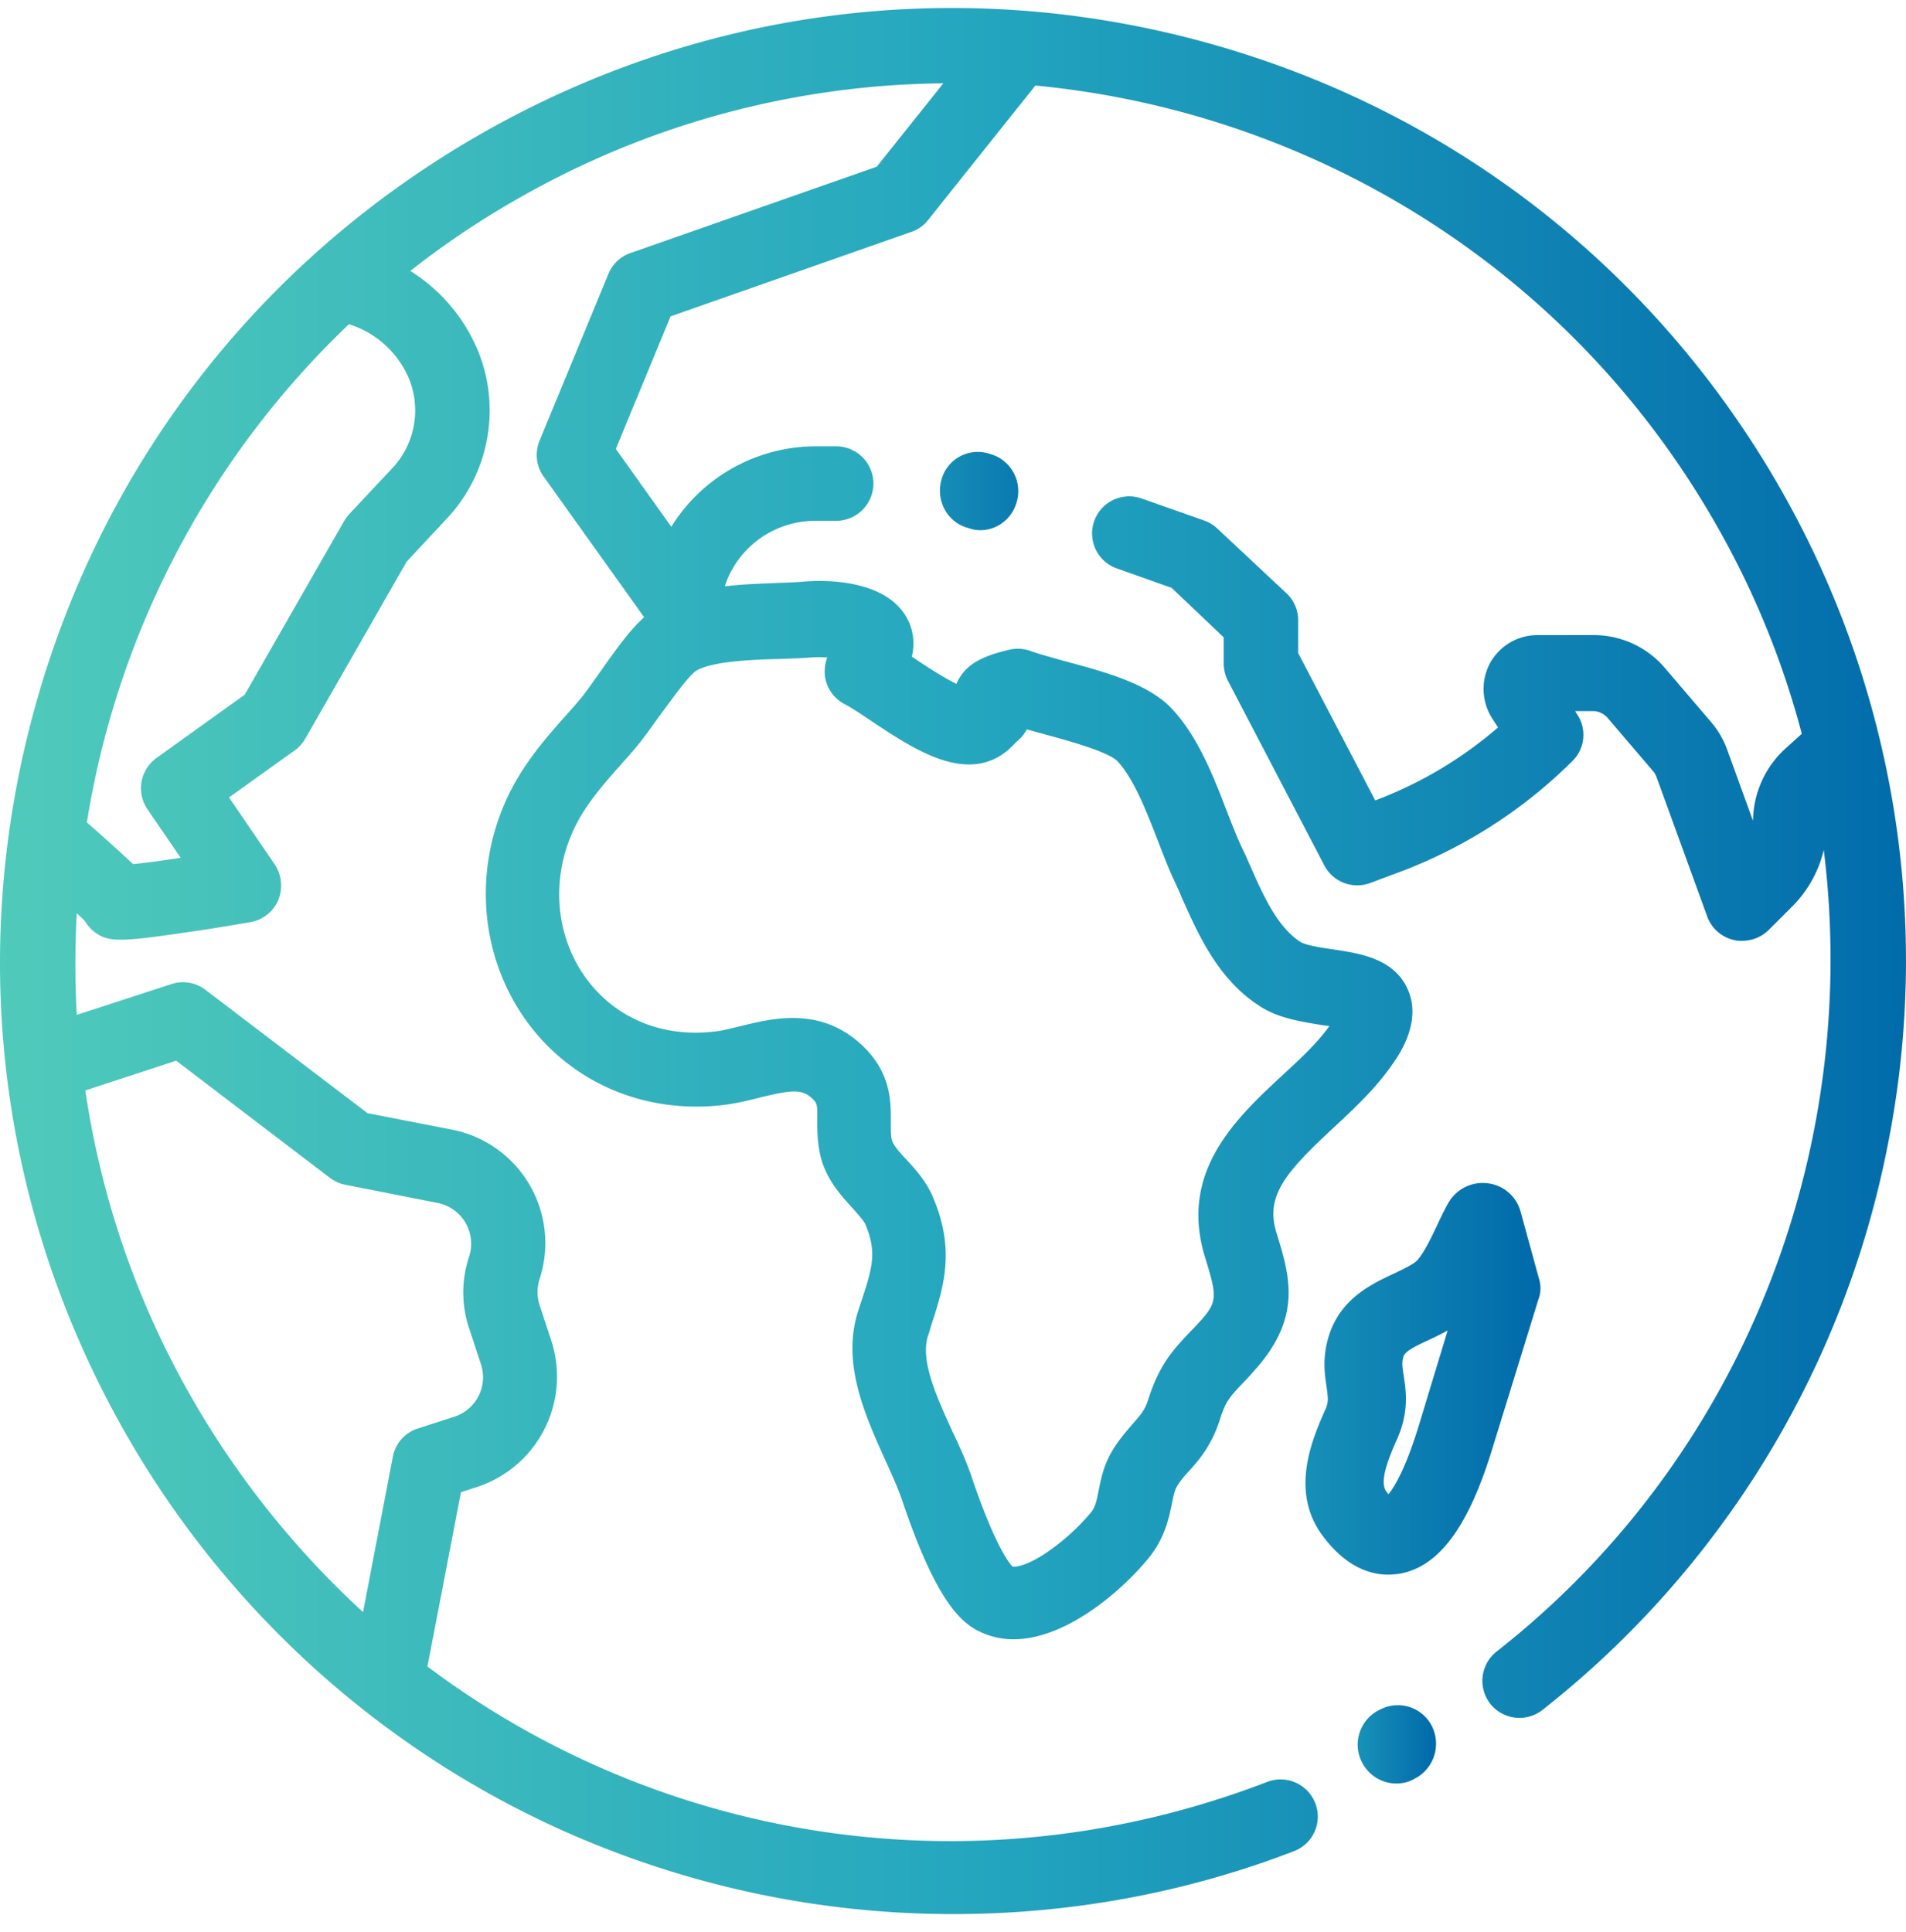 <?xml version="1.0" encoding="UTF-8"?> <svg xmlns="http://www.w3.org/2000/svg" width="73" height="74"><defs><linearGradient x1=".037%" y1="49.933%" x2="100.019%" y2="49.933%" id="a"><stop stop-color="#1892B8" offset="0%"></stop><stop stop-color="#0069AA" offset="100%"></stop></linearGradient><linearGradient x1=".006%" y1="50.013%" x2="100%" y2="50.013%" id="b"><stop stop-color="#52CCBA" offset="0%"></stop><stop stop-color="#24A6BF" offset="51.38%"></stop><stop stop-color="#0069AA" offset="100%"></stop></linearGradient><linearGradient x1=".311%" y1="49.963%" x2="100.006%" y2="49.963%" id="c"><stop stop-color="#1892B8" offset="0%"></stop><stop stop-color="#0069AA" offset="100%"></stop></linearGradient><linearGradient x1=".004%" y1="49.785%" x2="100.125%" y2="49.785%" id="d"><stop stop-color="#168FB7" offset="0%"></stop><stop stop-color="#0A7AB0" offset="100%"></stop></linearGradient></defs><g fill-rule="nonzero" fill="none"><path d="M54.807 65.736a1.465 1.465 0 0 0-2.016-.532l-.059.03a1.482 1.482 0 0 0-.53 2.026c.28.474.766.74 1.28.74.251 0 .501-.06.737-.207l.058-.03a1.508 1.508 0 0 0 .53-2.027z" fill="url(#a)" transform="translate(0 .306)"></path><path d="M68.11 18.271C63.234 9.829 55.364 3.783 45.955 1.259 36.545-1.265 26.708.033 18.267 4.91 9.827 9.787 3.782 17.659 1.26 27.07-1.265 36.481.033 46.32 4.909 54.762c4.377 7.572 11.32 13.333 19.56 16.199A36.446 36.446 0 0 0 36.531 73c4.434 0 8.853-.799 13.03-2.41a1.416 1.416 0 0 0 .813-1.84 1.427 1.427 0 0 0-1.839-.812c-11.12 4.278-23.168 2.338-32.164-4.42l1.283-6.674.613-.2a4.446 4.446 0 0 0 2.852-5.59l-.456-1.383c-.1-.328-.1-.656 0-.984a4.42 4.42 0 0 0-.385-3.622 4.42 4.42 0 0 0-2.98-2.11l-3.222-.628-6.202-4.72a1.415 1.415 0 0 0-1.297-.228L2.94 38.563a35.46 35.46 0 0 1 0-3.893c.143.128.243.228.3.285.07.114.156.228.256.328.3.27.57.4 1.126.4.514 0 1.284-.1 2.552-.286 1.198-.171 2.396-.385 2.41-.385.485-.086.884-.4 1.07-.841a1.465 1.465 0 0 0-.13-1.37l-1.753-2.566 2.51-1.797c.17-.114.299-.27.413-.456l3.878-6.773 1.568-1.683a6.047 6.047 0 0 0 1.17-6.389 6.573 6.573 0 0 0-2.596-3.065 32.596 32.596 0 0 1 3.992-2.695 33.386 33.386 0 0 1 16.424-4.492L33.58 6.079l-9.438 3.308a1.41 1.41 0 0 0-.84.799l-2.638 6.388c-.186.456-.129.97.156 1.369l3.85 5.39c-.556.5-1.084 1.24-1.725 2.153-.285.4-.542.77-.727.984-.157.186-.314.371-.47.542-.828.927-1.683 1.897-2.296 3.18-1.34 2.838-1.07 6.118.698 8.585 1.711 2.38 4.534 3.593 7.557 3.237.484-.058.955-.172 1.397-.286 1.226-.3 1.61-.328 1.996.029.185.185.214.214.2.813 0 .385 0 .87.128 1.411.213.87.77 1.483 1.211 1.968.214.243.442.485.514.656.442 1.07.256 1.654-.171 2.952-.043.114-.072.228-.114.342-.642 1.997.256 3.979 1.04 5.718.257.57.5 1.098.656 1.569 1.283 3.807 2.239 4.677 3.008 5.02.4.185.827.27 1.24.27 2.054 0 4.207-1.91 5.19-3.123.613-.755.77-1.525.884-2.082.057-.27.1-.499.186-.641.128-.214.27-.385.47-.6.385-.427.855-.969 1.17-1.938.227-.742.398-.913.969-1.512.1-.1.2-.214.313-.342 1.896-2.068 1.412-3.65.898-5.32-.442-1.41.328-2.31 2.168-4.02.798-.742 1.625-1.512 2.266-2.439.286-.4 1.127-1.64.6-2.852-.514-1.198-1.826-1.397-2.88-1.554-.414-.057-1.042-.157-1.241-.285-.884-.57-1.426-1.783-1.939-2.952-.1-.228-.2-.456-.314-.685-.185-.399-.37-.87-.57-1.383-.513-1.34-1.112-2.866-2.11-3.921-.898-.956-2.595-1.412-4.092-1.811-.499-.143-.984-.271-1.297-.385a1.434 1.434 0 0 0-.813-.057c-.727.17-1.183.356-1.525.627-.086.072-.357.3-.514.685-.527-.257-1.24-.728-1.682-1.027-.014 0-.014-.014-.028-.014a2.037 2.037 0 0 0-.129-1.37c-.798-1.682-3.436-1.554-3.963-1.51-.3.028-.67.042-1.07.056-.627.029-1.311.043-1.995.129l.028-.1a3.647 3.647 0 0 1 3.422-2.41h.812a1.43 1.43 0 0 0 1.426-1.426 1.43 1.43 0 0 0-1.426-1.426h-.798a6.518 6.518 0 0 0-5.517 3.08l-2.125-2.98 2.096-5.077 9.224-3.237a1.37 1.37 0 0 0 .642-.456l4.106-5.148c10.479.998 20.345 6.873 25.99 16.67a33.084 33.084 0 0 1 3.365 8.157l-.599.541a3.798 3.798 0 0 0-1.269 2.767v.028l-.983-2.709c-.143-.4-.357-.77-.642-1.098l-1.754-2.053a3.569 3.569 0 0 0-2.723-1.255h-2.152c-.77 0-1.455.413-1.825 1.083a2.102 2.102 0 0 0 .1 2.125l.213.328a15.583 15.583 0 0 1-4.704 2.795l-2.952-5.647v-1.255c0-.385-.156-.755-.442-1.026l-2.651-2.482a1.466 1.466 0 0 0-.514-.313l-2.395-.842a1.42 1.42 0 1 0-.94 2.681l2.095.742 1.996 1.896v.998c0 .229.057.457.157.656l3.692 7.073a1.424 1.424 0 0 0 1.754.685l1.07-.4a18.715 18.715 0 0 0 6.686-4.278 1.406 1.406 0 0 0 .17-1.796l-.07-.114h.684c.214 0 .413.1.556.256l1.754 2.054c.057.071.1.142.128.228l1.939 5.333a1.42 1.42 0 0 0 1.026.898c.1.029.2.029.314.029.37 0 .741-.143 1.012-.414l.927-.926a4.537 4.537 0 0 0 1.183-2.14c1.426 11.437-3.05 23.273-12.532 30.702a1.427 1.427 0 0 0-.242 1.996 1.426 1.426 0 0 0 1.996.243A36.41 36.41 0 0 0 72.3 43.554c1.726-8.642.229-17.626-4.191-25.283zM6.748 40.317l5.874 4.477c.17.129.37.228.584.271l3.55.699a1.592 1.592 0 0 1 1.212 2.053c-.3.899-.3 1.854 0 2.752l.456 1.384a1.588 1.588 0 0 1-1.012 1.996l-1.411.456a1.4 1.4 0 0 0-.956 1.084l-1.14 5.946a34.249 34.249 0 0 1-6.501-8.1 33.393 33.393 0 0 1-4.135-11.878l3.479-1.14zm8.312-22.73-1.683 1.796a1.897 1.897 0 0 0-.2.271L9.372 26.3l-3.379 2.424a1.429 1.429 0 0 0-.342 1.968l1.269 1.854c-.727.114-1.383.2-1.825.242-.086-.085-.171-.156-.257-.242a89.274 89.274 0 0 0-1.51-1.355 33.697 33.697 0 0 1 10.036-19.08 3.688 3.688 0 0 1 2.31 2.111 3.237 3.237 0 0 1-.613 3.366zm11.62 7.785c.64-.356 2.11-.413 3.193-.442.427-.014.84-.028 1.197-.057.186-.014.4-.014.613 0a1.615 1.615 0 0 0-.085.742c.071.442.342.827.741 1.04.271.143.642.386 1.04.657 1.113.741 2.382 1.583 3.565 1.654 1.084.071 1.682-.542 1.939-.813l.057-.057c.143-.114.285-.271.385-.47.228.07.47.128.713.199.841.228 2.41.656 2.766 1.027.613.656 1.098 1.896 1.525 2.994.214.556.414 1.084.642 1.569.1.214.2.428.285.642.656 1.468 1.397 3.137 2.98 4.163.712.471 1.596.6 2.366.728.1.014.2.028.314.042-.456.642-1.112 1.255-1.81 1.897-1.769 1.64-3.964 3.693-2.952 6.959.47 1.54.5 1.71-.27 2.538-.1.114-.2.214-.3.314-.656.698-1.183 1.255-1.611 2.61-.129.399-.285.57-.585.912-.228.27-.527.599-.798 1.055-.328.556-.428 1.084-.513 1.512-.086.427-.129.627-.3.841a8.46 8.46 0 0 1-1.796 1.597c-.67.428-1.055.485-1.198.47-.157-.156-.698-.883-1.54-3.35-.2-.614-.484-1.241-.77-1.84-.612-1.34-1.24-2.724-.926-3.665.043-.114.071-.214.1-.328.484-1.483.955-2.894.1-4.934-.257-.627-.67-1.083-1.041-1.483-.243-.256-.5-.556-.542-.727-.057-.2-.043-.442-.043-.727 0-.742.014-1.868-1.112-2.923-1.582-1.483-3.422-1.027-4.633-.728-.371.086-.727.186-1.041.214-1.996.228-3.792-.527-4.905-2.067-1.169-1.626-1.34-3.808-.441-5.704.427-.913 1.083-1.654 1.839-2.51.17-.185.328-.37.499-.57.27-.314.584-.756.912-1.212.414-.557 1.126-1.569 1.44-1.769z" fill="url(#b)" transform="translate(0 .306)"></path><path d="m58.947 48.679-.715-2.604a1.482 1.482 0 0 0-1.267-1.064 1.514 1.514 0 0 0-1.49.748c-.164.287-.313.604-.447.891-.239.504-.492 1.022-.745 1.31-.15.158-.522.33-.88.503-.864.403-2.026.95-2.488 2.33-.283.864-.18 1.54-.105 2.029.06.431.075.575-.044.848l-.015.03c-.477 1.078-1.356 3.078-.12 4.775.88 1.209 1.819 1.525 2.534 1.525.134 0 .268-.014.402-.029 1.52-.244 2.668-1.77 3.592-4.804l1.759-5.697c.104-.273.104-.532.03-.791zm-4.62 5.653c-.476 1.554-.894 2.273-1.147 2.59a.801.801 0 0 1-.09-.116c-.283-.388.135-1.352.418-2l.015-.028c.447-1.036.328-1.812.238-2.402-.06-.374-.074-.532 0-.748.06-.173.403-.36.94-.604.238-.116.49-.23.744-.374l-1.117 3.682z" fill="url(#c)" transform="translate(0 .306)"></path><path d="m38.027 17.113-.101-.03a1.438 1.438 0 0 0-1.845.908c-.262.774.13 1.622.886 1.89l.102.03c.16.06.32.089.479.089.596 0 1.162-.387 1.365-.997a1.48 1.48 0 0 0-.886-1.89z" fill="url(#d)" transform="translate(0 .306)"></path></g></svg> 